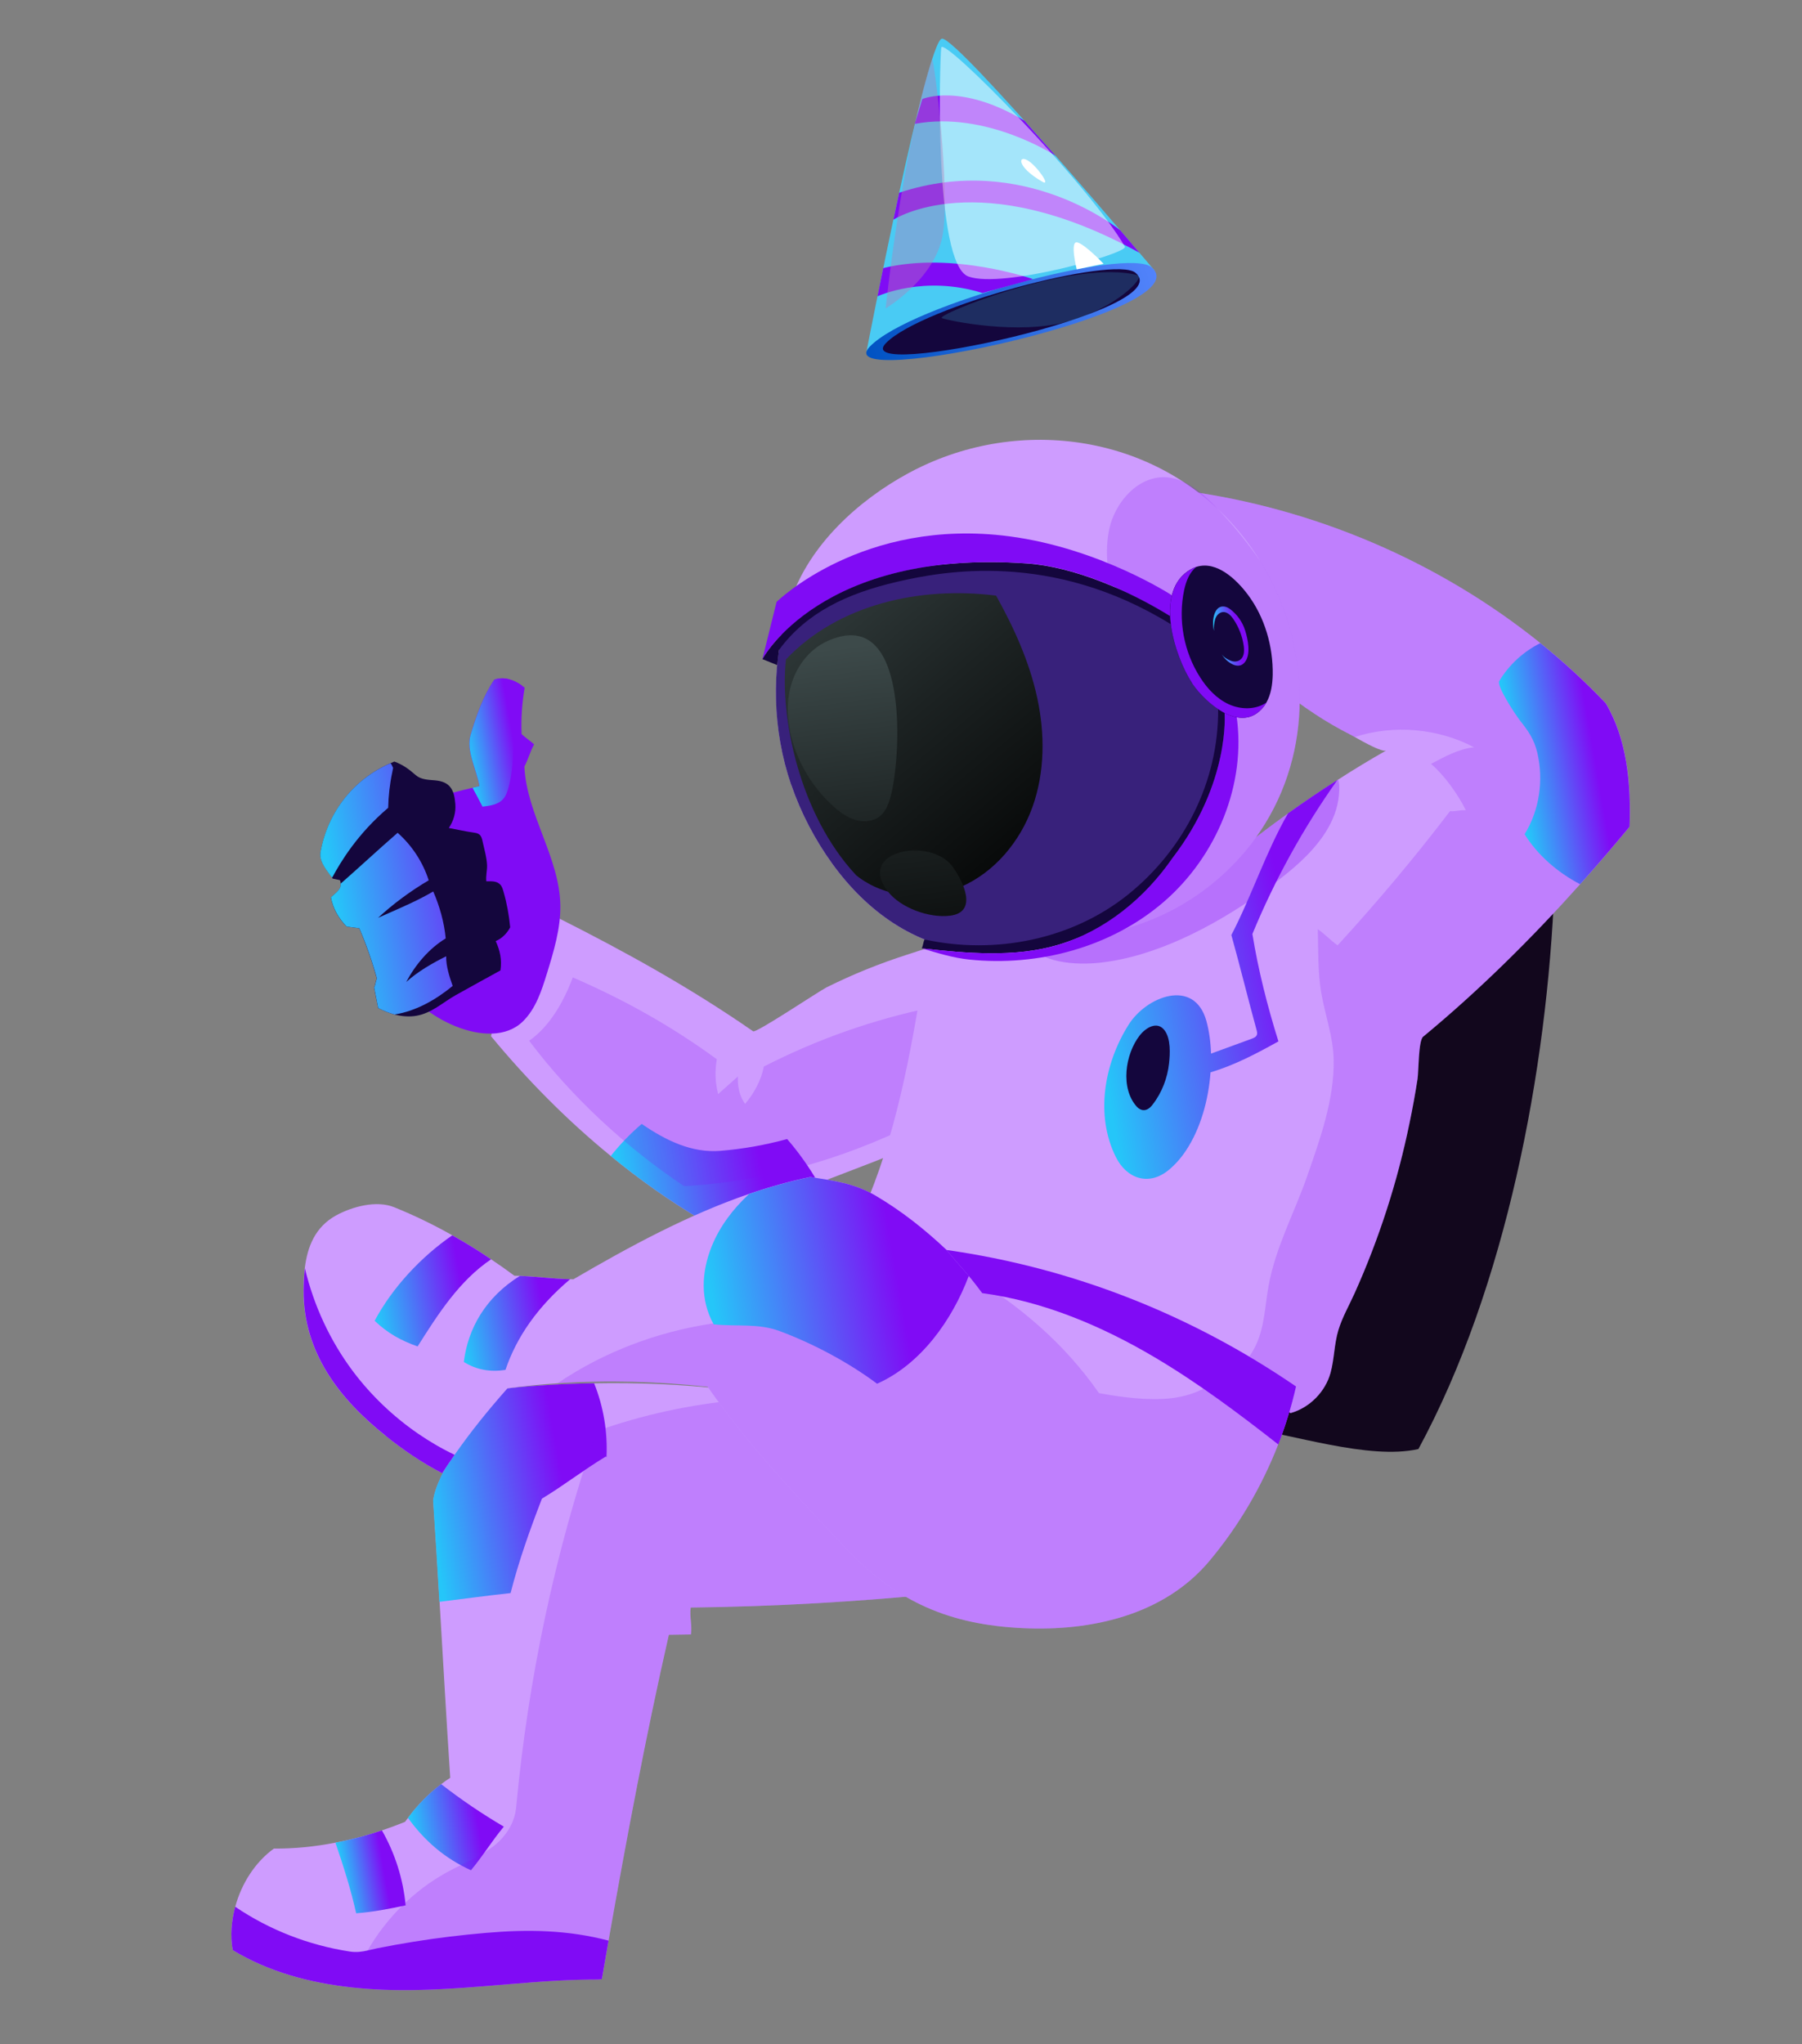 <?xml version="1.0" encoding="UTF-8"?> <svg xmlns="http://www.w3.org/2000/svg" width="291" height="330" viewBox="0 0 291 330" fill="none"><rect x="0" y="0" width="291" height="330" fill="#808080" stroke="none"/><g clip-path="url(#clip0_16_831)"><path d="M200.353 230.401C208.548 231.463 220.987 235.758 229.054 233.942C243.147 207.937 249.871 172.765 251.017 143.213C243.27 139.953 231.588 138.254 223.208 137.519C217.86 168.556 210.496 200.584 200.353 230.401Z" fill="#12071D"></path><path d="M37.565 314.822C43.337 318.326 49.922 320.095 56.672 320.842C60.199 321.239 63.775 321.344 67.321 321.272C77.608 321.075 86.885 319.514 97.177 319.58C97.541 317.488 97.904 315.386 98.271 313.304C101.181 296.821 104.301 280.2 108.01 263.933C109.363 263.899 110.227 263.91 111.579 263.876C111.804 262.437 111.327 260.979 111.54 259.532C125.209 259.373 138.88 258.585 152.487 257.2C143.941 245.357 131.678 234.296 119.366 226.023C118.458 225.411 117.544 224.821 116.641 224.238C110.134 223.49 102.976 223.2 95.973 223.329C91.14 223.403 86.373 223.679 81.971 224.135C76.253 229.536 70.464 237.952 69.972 242.278C70.338 247.741 70.668 253.17 70.986 258.592C71.555 268.066 72.077 277.498 72.706 287.023C72.221 287.321 71.733 287.66 71.261 288.037C69.242 289.536 67.362 291.487 65.897 293.488C65.721 293.701 65.557 293.923 65.411 294.131C64.188 294.619 62.941 295.08 61.688 295.512C59.245 296.325 56.728 297.008 54.185 297.483C50.892 298.13 47.555 298.471 44.225 298.444C41.193 300.648 38.989 304.106 37.988 307.841C37.356 310.143 37.188 312.545 37.577 314.83L37.565 314.822Z" fill="#CE9CFF"></path><path d="M70.968 258.605C74.809 258.136 78.491 257.624 82.451 257.195C83.75 252.09 85.606 246.867 87.515 241.949C91.11 239.778 94.246 237.303 97.843 235.142C97.871 235.188 97.909 235.232 97.939 235.288C98.141 231.216 97.464 227.105 95.942 223.325C91.109 223.399 86.341 223.675 81.94 224.13C76.222 229.532 70.433 237.948 69.941 242.273C70.307 247.737 70.636 253.166 70.954 258.587L70.968 258.605Z" fill="url(#paint0_linear_16_831)"></path><path d="M65.877 293.492C68.597 297.225 71.764 299.977 76.052 301.946C77.996 299.608 79.417 297.24 81.361 294.902C77.848 292.838 74.456 290.541 71.241 288.04C69.222 289.539 67.342 291.491 65.877 293.492Z" fill="url(#paint1_linear_16_831)"></path><path d="M54.165 297.487C55.449 301.238 56.661 305.043 57.515 308.889C60.218 308.691 62.863 308.167 65.504 307.614C65.106 303.363 63.795 299.221 61.678 295.514C59.235 296.327 56.718 297.01 54.175 297.485L54.165 297.487Z" fill="url(#paint2_linear_16_831)"></path><path d="M37.565 314.822C43.337 318.326 49.921 320.096 56.672 320.842C60.198 321.24 63.775 321.344 67.321 321.272C77.607 321.076 86.885 319.514 97.176 319.581C97.541 317.488 97.904 315.386 98.27 313.304C91.671 311.567 85.216 311.469 78.425 312.058C74.54 312.393 70.657 312.859 66.802 313.482C64.829 313.797 62.873 314.149 60.924 314.541C60.367 314.658 59.872 314.785 59.394 314.889C58.446 315.096 57.579 315.237 56.453 315.059C49.869 314.05 43.508 311.582 37.988 307.841C37.356 310.143 37.187 312.545 37.576 314.83L37.565 314.822Z" fill="#800BF5"></path><g style="mix-blend-mode:multiply" opacity="0.2"><path d="M56.662 320.844C60.189 321.241 63.765 321.346 67.311 321.274C77.598 321.077 86.875 319.516 97.167 319.582C97.531 317.49 97.894 315.388 98.261 313.306C101.171 296.823 104.291 280.202 108 263.935C109.353 263.901 110.217 263.912 111.569 263.878C111.794 262.439 111.317 260.981 111.53 259.534C125.199 259.375 138.87 258.587 152.477 257.202C143.931 245.359 131.668 234.298 119.356 226.025C111.52 226.726 103.764 228.407 96.337 231.045C89.603 250.6 85.276 271.164 83.356 291.754C83.103 294.486 81.484 296.828 79.234 298.398C76.995 299.976 74.439 301.011 72.035 302.344C66.788 305.27 62.386 309.671 59.372 314.883C58.274 316.779 57.365 318.774 56.672 320.842L56.662 320.844Z" fill="#800BF5"></path></g><path d="M79.294 167.29C85.155 174.379 91.606 180.898 98.64 186.635C103.22 190.398 108.056 193.823 113.126 196.851C113.918 197.321 117.651 195.705 118.558 195.444C123.137 194.147 127.657 192.626 132.146 190.989C133.755 190.393 135.353 189.789 136.947 189.166C142.51 186.996 148.425 185.049 153.123 181.124C157.749 177.252 161.223 171.371 160.997 165.082C160.85 161.223 159.034 157.382 156.211 154.914C154.956 153.825 153.881 153.243 152.847 153.008C150.922 152.553 149.122 153.274 146.598 154.09C142.104 155.525 137.709 157.298 133.475 159.407C132.217 160.043 122.097 166.823 121.625 166.5C111.384 159.406 101.015 153.674 89.966 148.111C84.829 153.239 80.879 159.994 79.288 167.311L79.294 167.29Z" fill="#CE9CFF"></path><path d="M98.639 186.635C103.22 190.398 108.056 193.823 113.126 196.851C113.918 197.321 117.65 195.705 118.558 195.444C123.137 194.147 127.657 192.626 132.146 190.989C130.704 188.483 129.019 186.09 127.116 183.897C123.475 184.879 120.122 185.475 116.357 185.799C111.689 186.179 107.494 184.103 103.625 181.453C101.78 183.023 100.125 184.753 98.63 186.637L98.639 186.635Z" fill="url(#paint3_linear_16_831)"></path><g style="mix-blend-mode:multiply" opacity="0.2"><path d="M150.444 162.647C141.039 164.585 131.9 167.806 123.349 172.192C122.94 174.383 121.755 176.538 120.317 178.23C119.38 176.872 119.11 175.439 119.158 173.797C118.018 174.818 117.103 175.617 115.973 176.636C115.474 174.705 115.436 172.978 115.751 171.006C108.373 165.622 100.88 161.436 92.499 157.8C91.055 161.663 88.824 165.664 85.455 168.028C92.242 177.054 101.083 185.244 110.479 191.502C123.439 190.767 135.947 187.211 147.595 181.461C150.274 180.141 153.055 178.529 154.314 175.814C155.37 173.56 155.154 170.87 154.271 168.539C153.387 166.209 151.975 164.62 150.444 162.647Z" fill="#800BF5"></path></g><path d="M137.242 199.794C137.441 199.424 145.685 201.238 146.397 201.367C150.115 202.107 153.847 202.752 157.5 203.756C163.539 205.418 169.486 207.431 175.299 209.772C183.59 213.129 191.606 217.174 199.193 221.902C202.345 223.866 205.415 225.946 208.404 228.141C211.487 227.277 214.028 224.703 214.869 221.625C215.481 219.378 215.452 217.01 216.118 214.784C216.747 212.696 217.86 210.767 218.759 208.774C220.738 204.371 222.466 199.87 223.946 195.281C225.427 190.701 226.65 186.035 227.62 181.312C228.119 178.942 228.545 176.566 228.919 174.178C229.091 173.072 229.048 168.009 229.81 167.379C238.874 159.891 247.293 151.553 255.174 142.75C257.897 139.708 260.561 136.615 263.165 133.472C263.419 126.45 262.74 119.307 259.319 113.536C256.007 110.069 252.479 106.821 248.754 103.832C232.286 90.576 212.061 81.983 191.086 79.2C192.172 88.148 195.166 99.897 201.614 106.518C204.811 109.792 208.466 112.723 212.282 115.24C214.128 116.469 216.056 117.582 218.048 118.593C218.193 118.669 218.44 118.809 218.765 118.985C220.249 119.821 223.25 121.507 223.868 121.155C221.23 122.651 218.635 124.221 216.093 125.862C216.047 125.89 216.011 125.917 215.965 125.945C213.265 127.665 210.616 129.447 208.003 131.323C204.966 133.498 201.986 135.763 199.083 138.127C189.682 138.746 180.176 138.593 170.891 140.4C170.546 140.46 170.215 140.538 169.851 140.602C164.013 141.826 157.733 143.776 153.666 148.006C152.207 149.519 151.022 151.329 150.246 153.503C149.205 156.423 148.774 159.531 148.253 162.584C146.152 174.939 143.204 188.711 137.232 199.796L137.242 199.794Z" fill="#CE9CFF"></path><g style="mix-blend-mode:multiply" opacity="0.3"><path d="M165.719 151.831C167.625 155.605 173.958 155.817 177.561 155.43C186.56 154.485 195.853 149.584 203.162 144.472C205.674 142.714 208.59 140.602 211.017 138.129C214.125 134.969 216.456 131.194 216.261 126.765C216.244 126.434 216.182 126.14 216.103 125.86C216.057 125.888 216.021 125.915 215.976 125.943C213.275 127.663 210.626 129.445 208.013 131.321C204.976 133.495 201.996 135.761 199.094 138.125C189.692 138.744 180.186 138.591 170.901 140.398C170.557 140.458 170.225 140.536 169.861 140.6C168.809 141.828 167.85 143.132 167.004 144.497C165.633 146.694 164.552 149.5 165.719 151.831Z" fill="#800BF5"></path></g><g style="mix-blend-mode:multiply" opacity="0.2"><path d="M199.195 221.912C202.346 223.876 205.416 225.956 208.405 228.151C211.488 227.287 214.03 224.713 214.871 221.635C215.482 219.388 215.454 217.02 216.12 214.794C216.749 212.706 217.862 210.777 218.761 208.784C220.739 204.381 222.468 199.88 223.948 195.291C225.429 190.711 226.652 186.045 227.622 181.321C228.12 178.952 228.547 176.575 228.921 174.187C229.093 173.082 229.05 168.019 229.812 167.389C238.876 159.901 247.294 151.562 255.176 142.76C257.899 139.718 260.563 136.625 263.167 133.482C263.421 126.46 262.741 119.317 259.321 113.546C256.008 110.079 252.481 106.831 248.755 103.842C232.286 90.576 212.061 81.983 191.086 79.2C192.172 88.148 195.166 99.897 201.614 106.518C204.811 109.792 208.466 112.723 212.282 115.24C214.128 116.469 216.056 117.582 218.048 118.593C218.193 118.669 218.44 118.809 218.765 118.985C225.072 116.959 232.173 117.563 238.043 120.644C235.555 120.907 233.308 122.152 231.091 123.331C233.23 125.127 235.487 128.302 236.717 130.815C235.789 130.724 235.075 131.052 234.157 130.959C228.451 138.458 222.379 145.666 216.01 152.621C214.705 151.704 214.114 150.935 212.808 150.017C212.889 153.38 212.8 156.996 213.371 160.324C214.01 163.985 215.299 167.36 215.37 171.131C215.486 177.49 213.166 183.941 211.099 189.87C209.04 195.788 205.976 201.405 204.863 207.573C204.29 210.737 204.219 214.045 202.905 216.973C202.051 218.877 200.719 220.479 199.197 221.921L199.195 221.912Z" fill="#800BF5"></path></g><path d="M127.771 126.682C129.338 131.246 131.606 135.585 134.438 139.492C139.964 147.106 147.636 152.661 157.153 153.634C159.455 153.87 161.776 153.87 164.071 153.712C169.701 153.326 175.274 151.915 180.649 150.245C181.575 149.971 182.497 149.678 183.409 149.387C192.055 146.587 199.64 140.615 204.369 132.861C212.308 119.86 211.35 103.405 203.616 90.751C202.039 88.167 200.176 85.744 198.046 83.53C197.538 83 197.004 82.496 196.471 82C194.774 80.411 192.944 78.986 191.035 77.748C186.746 74.959 182.009 73.028 177.08 71.973C167.832 69.99 157.921 71.054 149.036 75.214C148.249 75.585 147.484 75.962 146.725 76.379C138.601 80.771 130.706 87.984 127.7 96.897C127.695 96.928 127.682 96.971 127.668 97.004C127.517 97.477 127.368 97.959 127.237 98.428C127.149 98.677 127.08 98.922 127.013 99.177C124.525 108.152 124.753 117.879 127.774 126.702L127.771 126.682Z" fill="#CE9CFF"></path><g style="mix-blend-mode:multiply" opacity="0.2"><path d="M180.443 148.831C180.502 149.287 180.565 149.763 180.657 150.233C181.583 149.96 182.505 149.667 183.417 149.375C192.063 146.576 199.647 140.604 204.376 132.85C212.315 119.849 211.358 103.393 203.624 90.74C201.483 87.656 199.137 84.729 196.479 81.989C196.328 81.823 196.181 81.676 196.021 81.511C194.556 80.033 192.903 78.578 191.043 77.737C190.262 77.386 189.431 77.156 188.553 77.067C183.959 76.653 180.067 80.954 179.122 85.471C178.164 89.969 179.321 94.624 180.171 99.141C181.862 108.186 182.335 117.455 181.573 126.625C180.95 134.026 179.532 141.465 180.443 148.831Z" fill="#800BF5"></path></g><path d="M127.77 126.682C129.338 131.246 131.606 135.585 134.438 139.492C139.964 147.106 147.635 152.661 157.153 153.634C159.455 153.87 161.776 153.87 164.07 153.712C168.175 153.298 172.226 152.286 176.004 150.641C184.752 146.86 192.057 139.751 195.823 131.009C199.597 122.256 199.714 111.951 195.909 103.225C179.554 91.368 158.255 87.892 138.895 93.661C134.683 94.915 130.561 96.62 127.001 99.169C124.513 108.144 124.742 117.871 127.762 126.694L127.77 126.682Z" fill="#38217B"></path><path d="M189.075 100.779C169.782 88.879 152.219 92.224 144.882 93.923C136.805 95.802 130.245 98.876 125.789 104.939L125.504 107.373L123.116 106.411C123.116 106.411 132.51 88.622 165.756 90.962C173.421 91.488 182.222 95.324 188.902 99.44L189.066 100.791L189.075 100.779Z" fill="#14063D"></path><path d="M165.764 90.951C132.52 88.62 123.124 106.399 123.124 106.399L125.406 97.177C125.406 97.177 139.306 83.478 162.995 86.587C177.614 88.503 189.242 96.105 189.242 96.105L188.908 99.419C182.228 95.303 173.427 91.467 165.762 90.941L165.764 90.951Z" fill="#800BF5"></path><path d="M196.719 114.483C196.777 126.137 191.299 137.034 182.247 144.357C173.185 151.682 160.684 154.173 149.307 151.669C149.078 152.095 149.077 152.673 148.847 153.099C156.037 153.92 163.933 154.609 170.872 152.543C178.427 150.289 184.874 145.003 189.355 138.499C198.712 126.305 197.748 115.094 197.748 115.094L196.709 114.485L196.719 114.483Z" fill="#14063D"></path><path d="M170.882 152.541C178.436 150.287 184.884 145.001 189.365 138.497C198.722 126.303 197.758 115.092 197.758 115.092L197.192 114.755L199.674 115.498C201.322 126.619 196.441 138.264 187.929 145.605C179.417 152.945 167.666 156.075 156.494 154.915C153.944 154.651 151.299 153.846 148.857 153.096C156.047 153.918 163.943 154.607 170.882 152.541Z" fill="#800BF5"></path><path d="M192.47 110.236C192.525 110.318 192.568 110.391 192.623 110.473C194.689 113.479 200.482 118.612 204.037 114.126C204.211 113.903 204.374 113.672 204.503 113.426C205.271 112.075 205.488 110.475 205.526 108.947C205.605 104.41 204.258 99.655 201.486 95.972C199.769 93.686 196.539 90.457 193.206 91.517C192.908 91.609 192.605 91.734 192.301 91.908C186.228 95.333 189.695 106.015 192.47 110.236Z" fill="#14063D"></path><path d="M192.47 110.236C192.524 110.318 192.568 110.391 192.622 110.473C194.688 113.479 200.481 118.612 204.037 114.126C204.211 113.903 204.374 113.672 204.503 113.426C202.755 114.624 200.345 114.579 198.427 113.697C196.488 112.809 194.978 111.187 193.834 109.399C191.167 105.271 190.207 100.064 191.23 95.24C191.534 93.848 192.094 92.35 193.215 91.515C192.917 91.608 192.615 91.732 192.311 91.907C186.238 95.332 189.705 106.014 192.479 110.234L192.47 110.236Z" fill="#800BF5"></path><path d="M197.317 105.656C197.948 106.773 199.871 108.262 200.974 106.974C202.067 105.688 201.517 103.177 201.068 101.765C200.637 100.4 199.745 99.126 198.575 98.286C198.18 98 197.675 97.835 197.208 97.947C195.844 98.267 195.708 100.796 196.061 101.829C195.975 101.225 196.059 100.602 196.221 100.016C196.382 99.43 196.844 98.883 197.451 98.817C198.178 98.741 198.783 99.365 199.194 99.973C200.057 101.262 200.63 102.744 200.849 104.288C200.957 105.08 200.928 106.019 200.294 106.505C199.856 106.845 199.233 106.873 198.728 106.657C198.216 106.452 197.609 106.112 197.315 105.646L197.317 105.656Z" fill="url(#paint4_linear_16_831)"></path><path style="mix-blend-mode:screen" d="M126.919 106.476C125.91 115.507 128.965 131.372 138.276 141.326C142.928 145.036 149.7 145.556 155.157 143.192C160.614 140.828 164.736 135.867 166.738 130.264C168.741 124.66 168.755 118.471 167.496 112.656C166.238 106.842 163.749 101.354 160.855 96.16C148.56 94.608 135.348 97.558 126.917 106.466L126.919 106.476Z" fill="url(#paint5_linear_16_831)"></path><path style="mix-blend-mode:screen" d="M143.933 128.146C143.604 129.512 143.145 130.951 142.039 131.814C140.958 132.652 139.447 132.764 138.132 132.375C136.827 131.985 135.69 131.159 134.67 130.253C131.671 127.592 129.402 124.125 128.168 120.304C127.178 117.252 126.86 113.92 127.688 110.824C128.516 107.728 130.596 104.89 133.514 103.548C146.713 97.446 145.571 121.328 143.935 128.156L143.933 128.146Z" fill="url(#paint6_linear_16_831)"></path><path style="mix-blend-mode:screen" d="M143.344 143.878C138.257 137.272 150.352 135.066 153.85 139.941C155.591 142.365 157.949 147.277 153.423 147.835C150.049 148.253 145.418 146.578 143.346 143.888L143.344 143.878Z" fill="url(#paint7_linear_16_831)"></path><path d="M246.201 134.674C248.318 138.087 251.538 140.85 255.155 142.753C257.878 139.711 260.541 136.619 263.146 133.475C263.4 126.453 262.72 119.31 259.3 113.539C255.987 110.072 252.46 106.824 248.734 103.835C246.011 105.194 243.678 107.336 242.108 109.953C241.638 110.745 244.837 115.541 245.409 116.262C246.777 118.001 247.705 119.248 248.253 121.516C249.3 125.947 248.598 130.806 246.203 134.684L246.201 134.674Z" fill="url(#paint8_linear_16_831)"></path><path d="M182.265 165.419C185.155 160.836 192.867 157.855 194.812 164.817C195.251 166.403 195.505 168.205 195.563 170.102C197.745 169.304 199.927 168.507 202.11 167.709C202.452 167.578 202.822 167.433 202.957 167.105C203.072 166.831 202.987 166.521 202.906 166.231C201.482 161.034 200.293 156.14 198.85 150.956C202.135 144.631 204.431 137.516 208.002 131.313C210.606 129.448 213.253 127.657 215.964 125.935C210.471 133.671 205.859 142.033 202.247 150.788C203.172 156.55 204.697 162.551 206.451 168.127C202.884 170.109 199.385 171.959 195.483 173.128C195.161 177.616 193.838 182.29 191.498 185.782C190.703 186.976 189.78 188.02 188.744 188.88C185.509 191.546 181.946 190.302 180.2 186.805C176.851 180.108 178.27 171.746 182.265 165.419Z" fill="url(#paint9_linear_16_831)"></path><path d="M186.14 178.322C186.091 178.391 186.031 178.452 185.982 178.522C185.689 178.877 185.268 179.194 184.787 179.228C184.326 179.258 183.899 179.018 183.6 178.695C180.866 175.694 181.704 170.162 184.058 167.154C185.037 165.908 186.895 164.762 188.076 166.36C189.083 167.716 188.958 170.131 188.784 171.693C188.531 174.019 187.64 176.406 186.132 178.333L186.14 178.322Z" fill="#14063D"></path><path d="M62.297 231.825C65.137 234.097 68.165 236.164 71.407 237.838C72.069 236.81 72.74 235.83 73.413 234.871C76.049 231.093 78.752 227.761 81.942 224.14C84.666 223.775 87.366 223.506 90.062 223.328C98.128 222.78 106.119 223.025 114.268 223.882C120.932 233.427 128.703 241.642 136.691 250.053C144.842 258.648 153.39 262.315 165.194 262.858C176.194 263.378 187.967 260.782 195.323 251.99C200.013 246.393 203.764 240.007 206.417 233.194C207.135 231.324 207.783 229.406 208.328 227.475C208.685 226.266 209.01 225.053 209.283 223.829C193.188 212.82 175.157 205.476 155.985 202.277C154.941 202.104 153.887 201.933 152.839 201.792C149.259 198.422 145.6 195.523 141.373 193.026C138.006 191.049 134.708 190.622 130.851 190.018C127.506 190.715 124.209 191.636 120.948 192.754C111.077 196.144 101.638 201.253 92.595 206.536C92.413 206.538 92.227 206.519 92.045 206.521C89.233 206.445 86.719 206.093 83.931 205.982C83.646 205.971 83.362 205.97 83.066 205.961C81.831 205.041 80.569 204.146 79.297 203.304C77.27 201.914 75.18 200.626 73.034 199.429C70.02 197.725 66.897 196.213 63.678 194.909C60.807 193.738 56.895 194.787 54.258 196.232C50.883 198.1 49.636 201.29 49.218 204.761C49.078 205.931 49.025 207.137 49.011 208.336C48.962 218.335 54.777 225.858 62.286 231.816L62.297 231.825Z" fill="#CE9CFF"></path><g style="mix-blend-mode:multiply" opacity="0.2"><path d="M90.072 223.327C98.138 222.779 106.129 223.024 114.277 223.881C120.942 233.426 128.713 241.641 136.7 250.052C144.852 258.647 153.4 262.314 165.204 262.856C176.203 263.377 187.977 260.781 195.333 251.989C200.023 246.392 203.774 240.006 206.427 233.193C207.144 231.323 207.793 229.404 208.338 227.473C204.934 225.34 201.055 223.797 198.187 221.013C196.057 223.911 192.427 225.418 188.849 225.77C185.271 226.122 180.997 225.571 177.466 224.91C172.019 217.059 164.64 210.682 156.395 205.846C151.866 209.519 146.95 212.721 141.92 215.67C124.673 210.258 105.019 213.188 90.059 223.309L90.072 223.327Z" fill="#800BF5"></path></g><path d="M152.85 201.801C155.479 205.012 156.086 205.353 158.608 208.766C168.522 210.095 177.936 214.077 186.541 219.175C193.53 223.318 200.039 228.194 206.428 233.203C207.6 230.158 208.574 227.026 209.294 223.837C192.322 212.221 173.195 204.693 152.85 201.801Z" fill="#800BF5"></path><path d="M74.903 219.884C76.973 221.175 79.206 221.535 81.624 221.163C83.404 215.912 86.765 211.004 92.066 206.527C89.255 206.451 86.74 206.1 83.953 205.989C78.428 209.419 75.552 214.486 74.903 219.884Z" fill="url(#paint10_linear_16_831)"></path><path d="M60.501 213.234C62.572 215.225 64.739 216.428 67.439 217.376C70.734 212.154 74.191 206.752 79.299 203.314C77.272 201.924 75.181 200.636 73.036 199.439C67.977 202.92 63.359 207.886 60.493 213.245L60.501 213.234Z" fill="url(#paint11_linear_16_831)"></path><path d="M62.297 231.825C65.137 234.097 68.165 236.164 71.407 237.838C72.069 236.81 72.739 235.83 73.413 234.871C71.324 233.877 69.325 232.705 67.435 231.403C63.456 228.65 59.916 225.273 57.011 221.41C53.312 216.479 50.662 210.766 49.237 204.757C49.097 205.928 49.044 207.134 49.031 208.333C48.982 218.331 54.797 225.854 62.305 231.813L62.297 231.825Z" fill="#800BF5"></path><path d="M114.954 201.166C116.258 197.946 118.413 195.135 120.969 192.761C124.221 191.645 127.527 190.722 130.873 190.025C134.729 190.629 138.018 191.058 141.394 193.033C145.621 195.529 149.281 198.429 152.86 201.799C154.536 203.849 155.388 204.724 156.449 205.979C153.74 213.167 148.7 220.245 141.637 223.397C137.019 219.945 131.32 216.915 125.909 214.899C122.407 213.595 118.955 214.209 115.245 213.803C113.04 209.827 113.263 205.356 114.953 201.156L114.954 201.166Z" fill="url(#paint12_linear_16_831)"></path><path d="M64.79 158.426C67.419 164.021 79.12 170.069 84.416 164.923C86.531 162.87 87.467 159.927 88.335 157.118C89.429 153.57 90.529 149.94 90.488 146.224C90.388 138.453 85.039 131.508 84.679 123.751C85.318 122.595 85.602 121.318 86.255 120.179C85.699 119.668 84.78 119.048 84.231 118.515C84.129 116.018 84.298 113.503 84.727 111.024C84.575 110.909 84.422 110.784 84.272 110.678C82.951 109.733 81.334 109.184 79.818 109.733C77.986 112.477 76.948 115.478 75.99 118.638C75.216 121.177 76.978 124.297 77.415 126.918C77.033 126.995 76.674 127.088 76.305 127.183C72.008 128.178 68.125 129.395 64.014 131.168C61.11 132.416 62.281 136.918 62.496 140.065C62.777 144.113 63.105 148.143 63.464 152.167C63.664 154.303 63.875 156.497 64.79 158.426Z" fill="#800BF5"></path><path d="M53.43 144.865C53.744 146.666 54.684 148.277 55.957 149.585C56.641 149.669 57.33 149.782 58.013 149.865C59.122 152.44 60.106 155.29 60.861 157.988C60.644 158.37 60.626 159.023 60.411 159.415C60.647 160.591 60.818 161.575 61.062 162.74C61.888 163.173 62.794 163.542 63.709 163.788C64.877 164.091 66.091 164.193 67.262 163.988C69.741 163.555 71.507 161.826 73.623 160.645C76.014 159.303 78.421 157.99 80.816 156.669C81.072 154.94 80.756 153.484 80.05 151.934C81.053 151.525 81.887 150.67 82.389 149.71C82.201 147.765 81.856 145.847 81.314 143.964C81.191 143.55 81.075 143.114 80.765 142.793C80.173 142.186 79.289 142.29 78.537 142.28C78.434 141.405 78.676 140.582 78.654 139.703C78.605 138.434 78.192 137.056 77.925 135.815C77.844 135.413 77.733 135.007 77.434 134.744C77.171 134.517 76.796 134.46 76.443 134.411C75.092 134.221 73.79 133.911 72.482 133.673C73.244 132.526 73.64 131.189 73.53 129.808C73.355 127.527 72.708 126.2 70.268 125.987C69.167 125.896 67.977 125.871 67.14 125.145C65.991 124.139 65.108 123.492 63.685 122.95C63.487 123.035 63.297 123.109 63.101 123.204C57.133 125.779 52.976 131.06 51.78 137.506C51.506 139.015 52.662 140.354 53.585 141.633C53.638 141.705 53.691 141.777 53.746 141.858C54.014 141.883 54.611 142.052 54.881 142.086C54.967 142.233 55.017 142.458 55.023 142.67C55.047 142.919 55.007 143.159 54.919 143.347C54.575 143.995 53.971 144.365 53.451 144.871L53.43 144.865Z" fill="#14063D"></path><path fill-rule="evenodd" clip-rule="evenodd" d="M53.675 141.628C53.646 141.633 53.563 141.627 53.563 141.627L53.565 141.637C53.474 141.511 53.38 141.385 53.285 141.257C52.429 140.107 51.515 138.878 51.762 137.52C52.946 131.065 57.103 125.784 63.081 123.208C63.23 123.425 63.367 123.685 63.479 123.98L63.479 123.982C63.432 124.233 63.385 124.484 63.336 124.725C62.941 126.589 62.728 128.503 62.687 130.417C57.733 134.62 55.023 139.13 53.675 141.628ZM55.011 142.662C55.025 142.913 54.987 143.163 54.907 143.339C54.665 143.796 54.293 144.115 53.912 144.441C53.753 144.577 53.592 144.714 53.439 144.864C53.754 146.665 54.704 148.273 55.967 149.584C56.195 149.615 56.424 149.648 56.653 149.681C57.111 149.748 57.568 149.814 58.023 149.863C59.141 152.437 60.126 155.287 60.871 157.986C60.768 158.175 60.71 158.43 60.651 158.687C60.59 158.95 60.529 159.215 60.42 159.414C60.519 159.907 60.607 160.368 60.694 160.824C60.813 161.446 60.93 162.061 61.072 162.738C61.898 163.172 62.794 163.542 63.718 163.786C67.2 163.228 70.361 161.418 73.102 159.174C72.578 157.683 72.013 155.956 72.053 154.388C69.814 155.499 67.465 156.853 65.6 158.538C67.071 155.756 69.28 153.138 71.975 151.501C71.738 148.925 70.995 146.297 69.962 143.921C67.695 145.258 65.231 146.339 62.8 147.406C62.215 147.663 61.632 147.919 61.054 148.177C63.551 145.874 66.3 143.852 69.232 142.122C68.282 139.175 66.527 136.5 64.213 134.45C62.654 135.801 61.006 137.288 59.351 138.783C57.893 140.099 56.428 141.421 55.011 142.662Z" fill="url(#paint13_linear_16_831)"></path><path d="M76 118.636C75.226 121.175 76.998 124.293 77.425 126.916L77.415 126.918C77.035 127.005 76.674 127.088 76.306 127.183C76.855 128.182 77.399 129.203 77.922 130.227C79.146 130.094 80.501 129.898 81.29 128.959C81.678 128.515 81.884 127.952 82.041 127.397C82.652 125.323 82.809 123.145 82.891 121.001C82.957 119.113 82.96 117.216 83.16 115.345C83.317 113.685 83.834 112.236 84.282 110.677C82.961 109.731 81.344 109.182 79.828 109.731C77.996 112.476 76.967 115.465 76 118.636Z" fill="url(#paint14_linear_16_831)"></path></g><g clip-path="url(#clip1_16_831)"><path fill-rule="evenodd" clip-rule="evenodd" d="M186.454 43.687C186.454 43.687 154.575 5.964 152.118 6.238C149.661 6.516 139.922 56.785 139.922 56.785L186.454 43.687Z" fill="#49CBF4"></path><path fill-rule="evenodd" clip-rule="evenodd" d="M185.957 43.147C182.084 39.864 147.101 49.081 140.469 55.952C133.367 63.307 194.392 50.302 185.957 43.147Z" fill="url(#paint15_linear_16_831)"></path><path fill-rule="evenodd" clip-rule="evenodd" d="M183.357 44.03C179.958 41.227 148.998 49.402 143.091 55.365C136.769 61.748 190.756 50.135 183.357 44.03Z" fill="#14063D"></path><path opacity="0.2" fill-rule="evenodd" clip-rule="evenodd" d="M183.762 44.444C184.901 44.746 180.44 49.618 172.517 51.881C164.594 54.144 153.35 51.818 152.111 51.361C150.868 50.905 173.487 41.711 183.766 44.443L183.762 44.444Z" fill="#49CBF4"></path><path fill-rule="evenodd" clip-rule="evenodd" d="M180.926 37.203C180.926 37.203 165.491 24.38 145.209 31.116L144.27 35.476C144.27 35.476 158.002 26.435 184.018 40.821L180.926 37.203Z" fill="#800BF5"></path><path fill-rule="evenodd" clip-rule="evenodd" d="M166.818 45.065C166.818 45.065 153.842 40.526 142.633 43.285L141.701 47.843C141.701 47.843 149.182 44.326 158.662 47.312L166.818 45.065Z" fill="#800BF5"></path><path fill-rule="evenodd" clip-rule="evenodd" d="M170.452 25.139C170.452 25.139 159.306 17.831 147.734 19.996L148.944 15.993C148.944 15.993 155.104 13.29 165.436 19.493L170.452 25.139Z" fill="#800BF5"></path><g style="mix-blend-mode:soft-light" opacity="0.5"><path fill-rule="evenodd" clip-rule="evenodd" d="M181.66 39.832C182.248 40.853 162.018 46.646 156.4 44.647C150.781 42.648 151.742 9.695 152.002 7.695C152.258 5.695 175.941 29.875 181.66 39.832Z" fill="white"></path></g><g style="mix-blend-mode:multiply" opacity="0.4"><path fill-rule="evenodd" clip-rule="evenodd" d="M150.509 9.62C150.783 8.786 153.591 31.211 152.18 38.216C150.772 45.22 143.021 49.791 143.021 49.791C143.021 49.791 145.672 24.324 150.509 9.62Z" fill="#B57CBA"></path></g><path fill-rule="evenodd" clip-rule="evenodd" d="M168.335 29.344C169.801 30.191 167.446 26.747 165.923 25.874C164.401 25.002 164.17 26.945 168.335 29.344Z" fill="white"></path><path fill-rule="evenodd" clip-rule="evenodd" d="M178.213 42.59C178.213 42.59 175.193 39.401 173.954 39.133C172.715 38.864 173.876 43.487 173.876 43.487L178.209 42.591L178.213 42.59Z" fill="white"></path></g><defs><linearGradient id="paint0_linear_16_831" x1="90.855" y1="239.149" x2="69.072" y2="242.952" gradientUnits="userSpaceOnUse"><stop stop-color="#800BF5"></stop><stop offset="1" stop-color="#25C6F9"></stop></linearGradient><linearGradient id="paint1_linear_16_831" x1="77.205" y1="294.371" x2="66.755" y2="296.195" gradientUnits="userSpaceOnUse"><stop stop-color="#800BF5"></stop><stop offset="1" stop-color="#25C6F9"></stop></linearGradient><linearGradient id="paint2_linear_16_831" x1="62.021" y1="301.877" x2="55.392" y2="303.035" gradientUnits="userSpaceOnUse"><stop stop-color="#800BF5"></stop><stop offset="1" stop-color="#25C6F9"></stop></linearGradient><linearGradient id="paint3_linear_16_831" x1="122.671" y1="186.752" x2="100.208" y2="190.674" gradientUnits="userSpaceOnUse"><stop stop-color="#800BF5"></stop><stop offset="1" stop-color="#25C6F9"></stop></linearGradient><linearGradient id="paint4_linear_16_831" x1="199.937" y1="102.48" x2="196.391" y2="103.099" gradientUnits="userSpaceOnUse"><stop stop-color="#800BF5"></stop><stop offset="1" stop-color="#25C6F9"></stop></linearGradient><linearGradient id="paint5_linear_16_831" x1="121.031" y1="84.958" x2="171.869" y2="145.152" gradientUnits="userSpaceOnUse"><stop stop-color="#3D4A4A"></stop><stop offset="0.51" stop-color="#1C2222"></stop><stop offset="1"></stop></linearGradient><linearGradient id="paint6_linear_16_831" x1="134.693" y1="104.565" x2="142.229" y2="165.101" gradientUnits="userSpaceOnUse"><stop stop-color="#3D4A4A"></stop><stop offset="0.51" stop-color="#1C2222"></stop><stop offset="1"></stop></linearGradient><linearGradient id="paint7_linear_16_831" x1="144.137" y1="103.389" x2="151.682" y2="163.914" gradientUnits="userSpaceOnUse"><stop stop-color="#3D4A4A"></stop><stop offset="0.51" stop-color="#1C2222"></stop><stop offset="1"></stop></linearGradient><linearGradient id="paint8_linear_16_831" x1="257.56" y1="122.312" x2="244.92" y2="124.519" gradientUnits="userSpaceOnUse"><stop stop-color="#800BF5"></stop><stop offset="1" stop-color="#25C6F9"></stop></linearGradient><linearGradient id="paint9_linear_16_831" x1="208.772" y1="156.723" x2="176.454" y2="162.366" gradientUnits="userSpaceOnUse"><stop stop-color="#800BF5"></stop><stop offset="1" stop-color="#25C6F9"></stop></linearGradient><linearGradient id="paint10_linear_16_831" x1="87.941" y1="212.675" x2="74.571" y2="215.009" gradientUnits="userSpaceOnUse"><stop stop-color="#800BF5"></stop><stop offset="1" stop-color="#25C6F9"></stop></linearGradient><linearGradient id="paint11_linear_16_831" x1="74.578" y1="207.648" x2="60.493" y2="210.108" gradientUnits="userSpaceOnUse"><stop stop-color="#800BF5"></stop><stop offset="1" stop-color="#25C6F9"></stop></linearGradient><linearGradient id="paint12_linear_16_831" x1="144.774" y1="205.221" x2="115.092" y2="210.404" gradientUnits="userSpaceOnUse"><stop stop-color="#800BF5"></stop><stop offset="1" stop-color="#25C6F9"></stop></linearGradient><linearGradient id="paint13_linear_16_831" x1="78.656" y1="135.528" x2="53.031" y2="140.002" gradientUnits="userSpaceOnUse"><stop stop-color="#800BF5"></stop><stop offset="1" stop-color="#25C6F9"></stop></linearGradient><linearGradient id="paint14_linear_16_831" x1="82.887" y1="119.27" x2="75.441" y2="120.57" gradientUnits="userSpaceOnUse"><stop stop-color="#800BF5"></stop><stop offset="1" stop-color="#25C6F9"></stop></linearGradient><linearGradient id="paint15_linear_16_831" x1="186.654" y1="44.035" x2="139.917" y2="57.172" gradientUnits="userSpaceOnUse"><stop stop-color="#5283FB"></stop><stop offset="1" stop-color="#0052C2"></stop></linearGradient><clipPath id="clip0_16_831"><rect width="254.67" height="233.348" fill="white" transform="matrix(-0.985 0.172 0.172 0.985 250.863 55.815)"></rect></clipPath><clipPath id="clip1_16_831"><rect width="48.548" height="50.172" fill="white" transform="matrix(-0.963 0.271 0.271 0.963 174.277 0)"></rect></clipPath></defs></svg> 